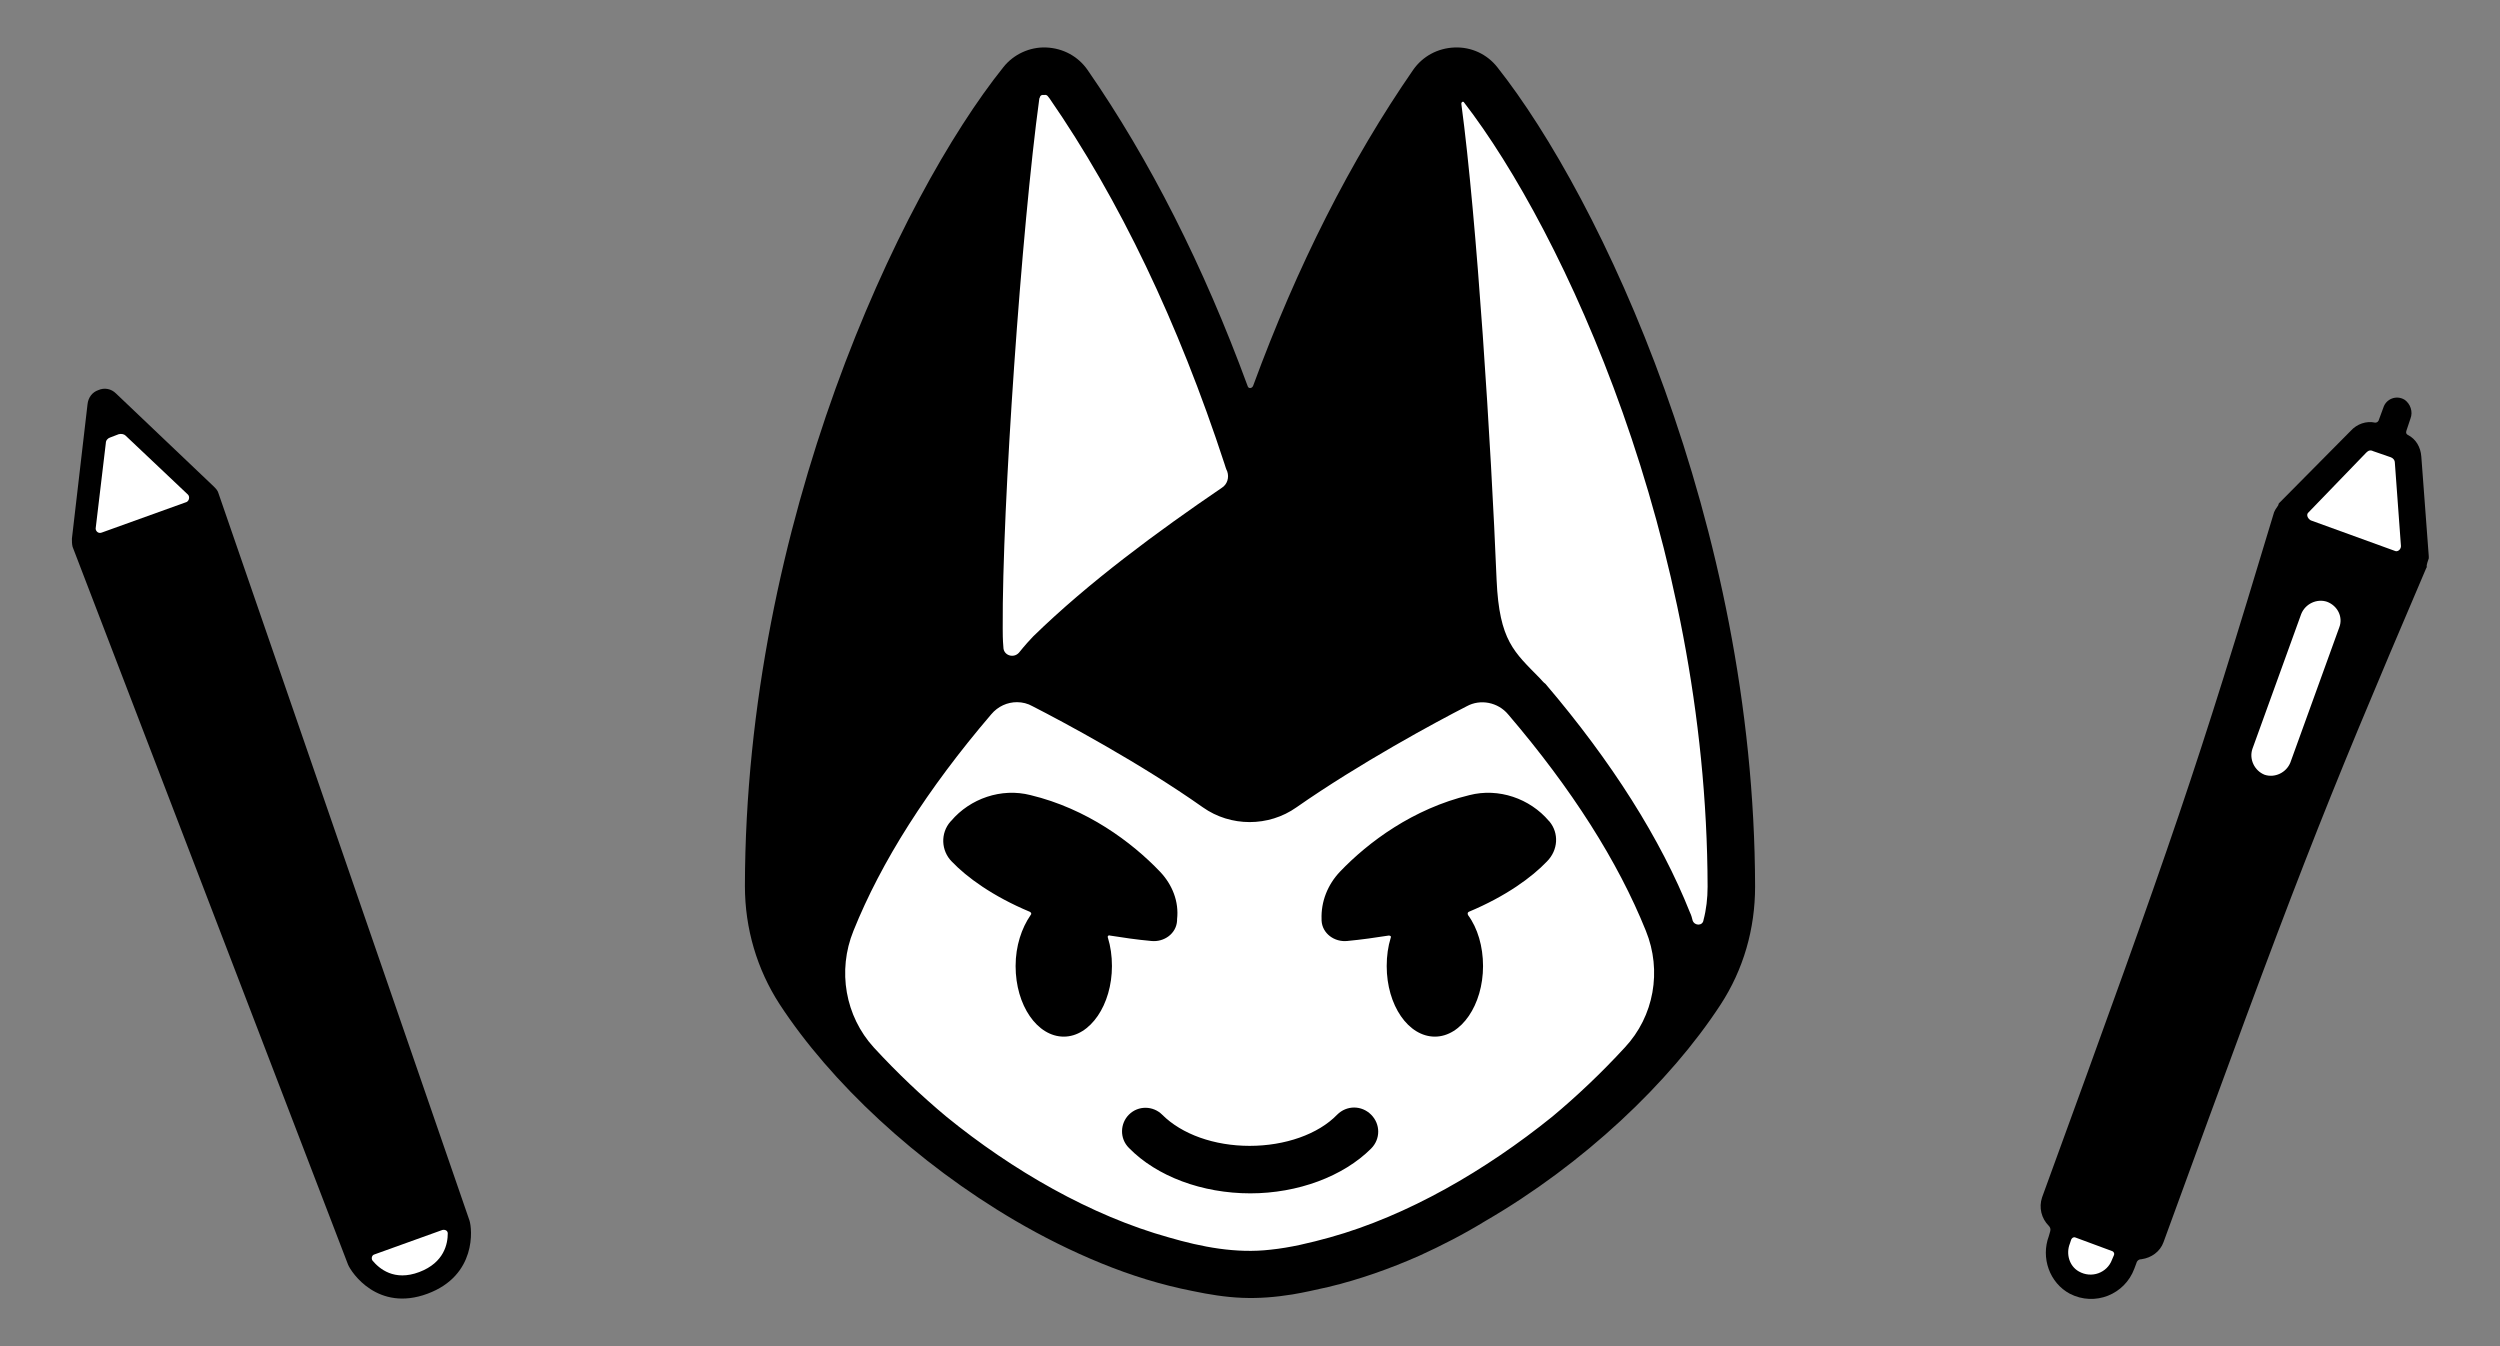 <?xml version="1.0" encoding="utf-8"?>
<!-- Generator: Adobe Illustrator 17.1.0, SVG Export Plug-In . SVG Version: 6.00 Build 0)  -->
<!DOCTYPE svg PUBLIC "-//W3C//DTD SVG 1.1//EN" "http://www.w3.org/Graphics/SVG/1.1/DTD/svg11.dtd">
<svg version="1.1" data-id="Livello_1" xmlns="http://www.w3.org/2000/svg" xmlns:xlink="http://www.w3.org/1999/xlink" x="0px" y="0px"
	 viewBox="0 0 368.5 198.4" enable-background="new 0 0 368.5 198.4" xml:space="preserve">
<rect x="0" y="0" width="368.5" height="198.4" fill="#808080" stroke="none"/>
<g>
	<g>
		<g>
			<path fill="#FFFFFF" d="M217.4,13.9c-0.8-1.1-2.6-1.1-3.4-0.1c-0.4,0.5-0.6,1.1-0.5,1.8c2.3,17.2,4.4,51.3,5.2,70.1
				c0.4,8.8,2.4,11.2,6.2,15l1.4,1.5c9.7,11.3,16.7,22.5,21,33.1c0.1,0.4,0.3,0.7,0.4,1.1c0.4,1.2,1.5,2,2.7,2
				c1.4,0,2.5-0.9,2.8-2.3c0.4-1.8,0.5-3.6,0.5-5.4C253.6,75.4,229.9,30.1,217.4,13.9z"/>
			<path fill="#FFFFFF" d="M223.9,104c-1.3-1.6-3.3-2.5-5.4-2.5c-1.1,0-2.2,0.3-3.2,0.8c-4.5,2.3-16,8.5-25.3,15.1
				c-1.7,1.2-3.7,1.8-5.7,1.8c-2.1,0-4.1-0.6-5.7-1.8c-9.3-6.6-20.8-12.7-25.3-15.1c-1-0.5-2.1-0.8-3.2-0.8c-2.1,0-4,0.9-5.4,2.5
				c-9.5,11.1-16.4,22.1-20.6,32.4c-2.7,6.6-1.3,14.2,3.4,19.3c3.4,3.7,7.1,7.2,10.9,10.3c10.6,8.6,22.5,15.1,33.5,18.2
				c3.4,1,7.9,2.1,12.6,2.1c0,0,0,0,0,0c1.1,0,2.1-0.1,3.2-0.2c3.4-0.4,6.6-1.2,9-1.9c11-3.1,22.9-9.5,33.5-18.1
				c3.8-3.2,7.5-6.7,10.9-10.4c4.7-5.1,6.1-12.7,3.4-19.3C240.3,126.1,233.4,115.2,223.9,104z"/>
			<path fill="#FFFFFF" d="M145.8,95.4c0,1.8,1.5,3.2,3.2,3.2c1.1,0,2-0.5,2.7-1.3c1.2-1.5,1.7-2,1.8-2.1c9.3-9,20.9-17.2,28.9-22.6
				l0,0c0.9-0.6,1.1-1.8,0.5-2.7l0,0c-0.1-0.1-0.2-0.3-0.2-0.4c-6.9-21.7-15.9-40.6-26.7-56.2c-0.6-0.9-1.4-1.3-2.3-1.3
				c-0.2,0-0.4,0-0.6,0.1c-0.4,0.1-1.5,0.4-1.9,1.7l-0.1,0.1l-0.1,0.5c-2.7,19.7-5.6,60.7-5.4,78.3
				C145.8,93.2,145.8,94.3,145.8,95.4z"/>
		</g>
		<path d="M184.3,175.9c-7.1,0-13.8-2.5-17.9-6.7c-1.4-1.4-1.3-3.6,0-4.9c1.4-1.4,3.6-1.3,4.9,0c2.9,2.9,7.7,4.6,12.9,4.6
			c5.2,0,10.1-1.7,12.9-4.6c1.4-1.4,3.6-1.4,5,0c1.4,1.4,1.4,3.6,0,5C198,173.4,191.3,175.9,184.3,175.9z M258.7,130.7
			c0,6.2-1.7,12.2-5.1,17.4c-7.5,11.5-20.2,23.5-34.7,31.9c-3.1,1.9-6.4,3.6-9.7,5.1c-4.3,1.9-8.8,3.5-13.4,4.6
			c-1.8,0.4-3.5,0.8-5.3,1.1c-2.5,0.4-4.9,0.6-7.4,0.5c-2.5-0.1-4.9-0.5-7.3-1c-4.6-0.9-9.1-2.3-13.5-4.1c-4.4-1.8-8.6-3.9-12.7-6.3
			c-14.5-8.5-27.2-20.4-34.7-31.9c-3.3-5.1-5.1-11.1-5.1-17.4c0.1-53.6,22.8-101.6,38.1-120.7c1.5-1.9,3.9-3,6.3-2.9
			c2.5,0.1,4.7,1.3,6.1,3.3c9.2,13.3,17.1,28.9,23.6,46.6c0.1,0.4,0.6,0.4,0.8,0c6.5-17.7,14.4-33.3,23.6-46.6
			c1.4-2,3.6-3.2,6.1-3.3c2.5-0.1,4.8,1,6.3,2.9C235.9,29.1,258.6,77.1,258.7,130.7z M153.2,14.5c-2.6,19-5.5,60.1-5.4,78.1
			c0,0.6,0,1.7,0.1,2.8c0,1.2,1.5,1.7,2.3,0.8c0.8-1,1.7-2,2.1-2.4c8.2-8,18.4-15.5,27.8-21.9c0,0,0,0,0,0c0.8-0.5,1.1-1.5,0.8-2.4
			c-0.2-0.4-0.3-0.8-0.4-1.1c-6.8-20.8-15.5-39-25.8-53.9c-0.2-0.2-0.3-0.6-0.8-0.5C153.2,13.9,153.3,14.5,153.2,14.5z M242.6,137.2
			c-4.1-10.2-10.9-20.9-20.3-31.9c-1.5-1.8-4.1-2.3-6.1-1.2c-4.5,2.3-15.8,8.4-25.1,14.9c-4.1,2.9-9.7,2.9-13.8,0
			c-9.2-6.5-20.6-12.6-25.1-14.9c-0.7-0.4-1.5-0.6-2.3-0.6c-1.4,0-2.8,0.6-3.8,1.8c-9.4,11-16.2,21.7-20.3,31.9
			c-2.4,5.9-1.2,12.6,3,17.2c3.5,3.8,7.1,7.2,10.7,10.2c9.7,7.9,21.3,14.6,32.8,17.8c4.8,1.4,9.9,2.4,15,1.8c2.9-0.3,5.8-1,8.7-1.8
			c11.5-3.2,23-9.9,32.8-17.8c3.6-3,7.2-6.4,10.7-10.2C243.8,149.8,245,143.1,242.6,137.2z M251.7,130.7
			c-0.1-51.1-21.3-96.7-35.9-115.6c-0.1-0.2-0.4-0.1-0.4,0.2c2.3,17.1,4.4,50.5,5.2,70.2c0.4,9,2.6,10.6,6.4,14.5
			c0.2,0.2,0.5,0.6,0.8,0.8c9.8,11.5,17,22.9,21.3,33.7c0.2,0.4,0.3,0.8,0.4,1.2c0.3,0.8,1.5,0.8,1.6-0.1
			C251.5,134.1,251.7,132.4,251.7,130.7z M171,128.5c-4.2-4.4-10.8-9.3-19.1-11.3c-4.3-1.1-8.9,0.5-11.7,3.8c0,0-0.1,0.1-0.1,0.1
			c-1.5,1.7-1.4,4.3,0.2,5.9c2.2,2.3,6,5.1,11.5,7.4c0.2,0.1,0.3,0.3,0.1,0.5c-1.3,1.9-2.2,4.5-2.2,7.5c0,5.8,3.2,10.4,7.1,10.4
			c3.9,0,7.1-4.7,7.1-10.4c0-1.5-0.2-2.9-0.6-4.2c-0.1-0.2,0.1-0.4,0.3-0.3c1.9,0.3,3.9,0.6,6.1,0.8c1.9,0.2,3.7-1.1,3.8-3
			c0-0.1,0-0.1,0-0.2C173.8,132.9,172.8,130.4,171,128.5z M228.4,121.1c0,0-0.1-0.1-0.1-0.1c-2.8-3.3-7.4-4.9-11.7-3.8
			c-8.3,2-14.9,6.9-19.1,11.3c-1.8,1.9-2.8,4.4-2.7,7c0,0.1,0,0.1,0,0.2c0.1,1.9,1.9,3.2,3.8,3c2.1-0.2,4.2-0.5,6.1-0.8
			c0.2,0,0.4,0.1,0.3,0.3c-0.4,1.3-0.6,2.7-0.6,4.2c0,5.8,3.2,10.4,7.1,10.4s7.1-4.7,7.1-10.4c0-2.9-0.8-5.6-2.2-7.5
			c-0.1-0.2-0.1-0.4,0.1-0.5c5.5-2.3,9.3-5.1,11.5-7.4C229.7,125.3,229.8,122.8,228.4,121.1z"/>
	</g>
</g>
<g>
	<g>
		<g>
			<path fill="#FFFFFF" d="M28.2,72.5L19,63.8c-0.4-0.4-1.1-0.5-1.6-0.3l-1.3,0.5c-0.6,0.2-1,0.7-1,1.3l-1.5,12.6
				c0,0.4,0.1,0.8,0.5,1.1c0.3,0.3,0.8,0.3,1.2,0.2l12.6-4.6c0.4-0.1,0.7-0.5,0.8-0.9C28.6,73.2,28.5,72.8,28.2,72.5z"/>
			<path fill="#FFFFFF" d="M65,180.7l-10,3.6c-0.3,0.1-0.6,0.4-0.7,0.8c-0.1,0.4,0,0.7,0.2,1c0.9,1.1,3.3,3.3,7.4,1.9c0,0,0,0,0.1,0
				c0,0,0,0,0.1,0c4.1-1.5,4.5-4.8,4.5-6.2c0-0.4-0.2-0.7-0.5-0.9C65.7,180.7,65.3,180.6,65,180.7z"/>
		</g>
		<path d="M31.5,71.7L17.1,58c-0.7-0.7-1.7-0.9-2.6-0.5c-0.9,0.3-1.5,1.1-1.6,2.1l-2.3,19.8c0,0.4,0,0.8,0.1,1.2l40.6,105.8
			c0.5,1.2,4.4,7,11.7,4.3l0,0l0,0c7.3-2.7,6.6-9.6,6.2-10.8L32.2,72.7C32.1,72.3,31.8,72,31.5,71.7z M61.8,187.5L61.8,187.5
			L61.8,187.5c-3.7,1.4-5.9-0.5-6.9-1.7c-0.2-0.3-0.1-0.8,0.3-0.9l10-3.6c0.4-0.1,0.8,0.1,0.8,0.5C66,183.3,65.5,186.1,61.8,187.5z
			 M14.1,77.9l1.5-12.6c0-0.4,0.3-0.7,0.6-0.8l1.3-0.5c0.4-0.1,0.8,0,1,0.2l9.2,8.7c0.3,0.3,0.2,0.9-0.2,1.1L15,78.5
			C14.5,78.7,14.1,78.3,14.1,77.9z"/>
	</g>
	<g>
		<g>
			<path fill="#FFFFFF" d="M311.5,183.9l-5.4-1.9c-0.5-0.2-1.1,0.1-1.3,0.6l-0.2,0.6c-0.7,1.8,0,3.8,1.6,4.8
				c0.2,0.1,0.5,0.2,0.7,0.3c1,0.4,2,0.3,3-0.1c0.9-0.4,1.7-1.2,2-2.2l0.3-0.7C312.3,184.7,312.1,184.1,311.5,183.9z"/>
			<path fill="#FFFFFF" d="M354.4,80.3l-0.9-12.3c0-0.6-0.4-1.1-1-1.3l-2.6-0.9c-0.6-0.2-1.2-0.1-1.6,0.4l-8.5,8.8
				c-0.3,0.3-0.4,0.7-0.3,1.2c0.1,0.4,0.4,0.8,0.8,0.9l12.4,4.5c0.4,0.1,0.9,0.1,1.2-0.2C354.3,81.2,354.5,80.8,354.4,80.3z"/>
			<path fill="#FFFFFF" d="M333.6,114.7L333.6,114.7c1.9,0.7,3.9-0.3,4.6-2.1l7.2-19.9c0.7-1.8-0.3-3.9-2.2-4.5
				c-1.8-0.7-3.9,0.3-4.5,2.1l-7.2,19.9C330.8,112,331.8,114.1,333.6,114.7z"/>
		</g>
		<path d="M315.7,185.6c1.4-0.2,2.7-1.1,3.2-2.5c19.7-54,22.9-62.3,38.7-99.3l0.1-0.2l0-0.3l0.1-0.4l0.1-0.3l0.1-0.3l0-0.3
			l-1.1-14.7c-0.1-1.4-0.8-2.6-2-3.2c-0.2-0.1-0.3-0.3-0.2-0.6l0.6-1.8c0.4-1,0-2.2-0.9-2.8c-1.2-0.7-2.7-0.1-3.1,1.2l-0.7,1.9
			c-0.1,0.2-0.3,0.3-0.5,0.3c-1.3-0.3-2.7,0.2-3.6,1.2L336.1,74l-0.2,0.2l-0.1,0.3l-0.2,0.3l-0.2,0.3l-0.1,0.2l-0.1,0.2
			c-11.6,38.5-14.5,47-34.2,101c-0.5,1.5-0.1,3.1,1,4.2c0.2,0.2,0.3,0.5,0.2,0.8l-0.2,0.7c-1.2,3.2,0.1,6.9,3.1,8.5
			c3.7,1.9,8.1,0.1,9.5-3.7l0.3-0.8C315,185.8,315.3,185.6,315.7,185.6z M332,110.4l7.2-19.9c0.6-1.5,2.3-2.3,3.8-1.8
			c1.6,0.6,2.4,2.3,1.8,3.8l-7.2,19.9c-0.6,1.5-2.3,2.3-3.8,1.8l0,0C332.3,113.6,331.5,111.9,332,110.4z M340.3,75.5l8.5-8.8
			c0.3-0.3,0.6-0.4,1-0.2l2.6,0.9c0.3,0.1,0.6,0.4,0.6,0.8l0.9,12.3c0,0.5-0.5,0.9-0.9,0.7l-12.4-4.5
			C340.1,76.4,339.9,75.8,340.3,75.5z M311.6,185l-0.3,0.7c-0.7,1.9-3,2.8-4.9,1.7c-1.4-0.8-1.9-2.6-1.3-4.1l0.2-0.6
			c0.1-0.2,0.3-0.4,0.6-0.3l2.7,1l2.7,1C311.6,184.5,311.7,184.8,311.6,185z"/>
	</g>
</g>
</svg>
